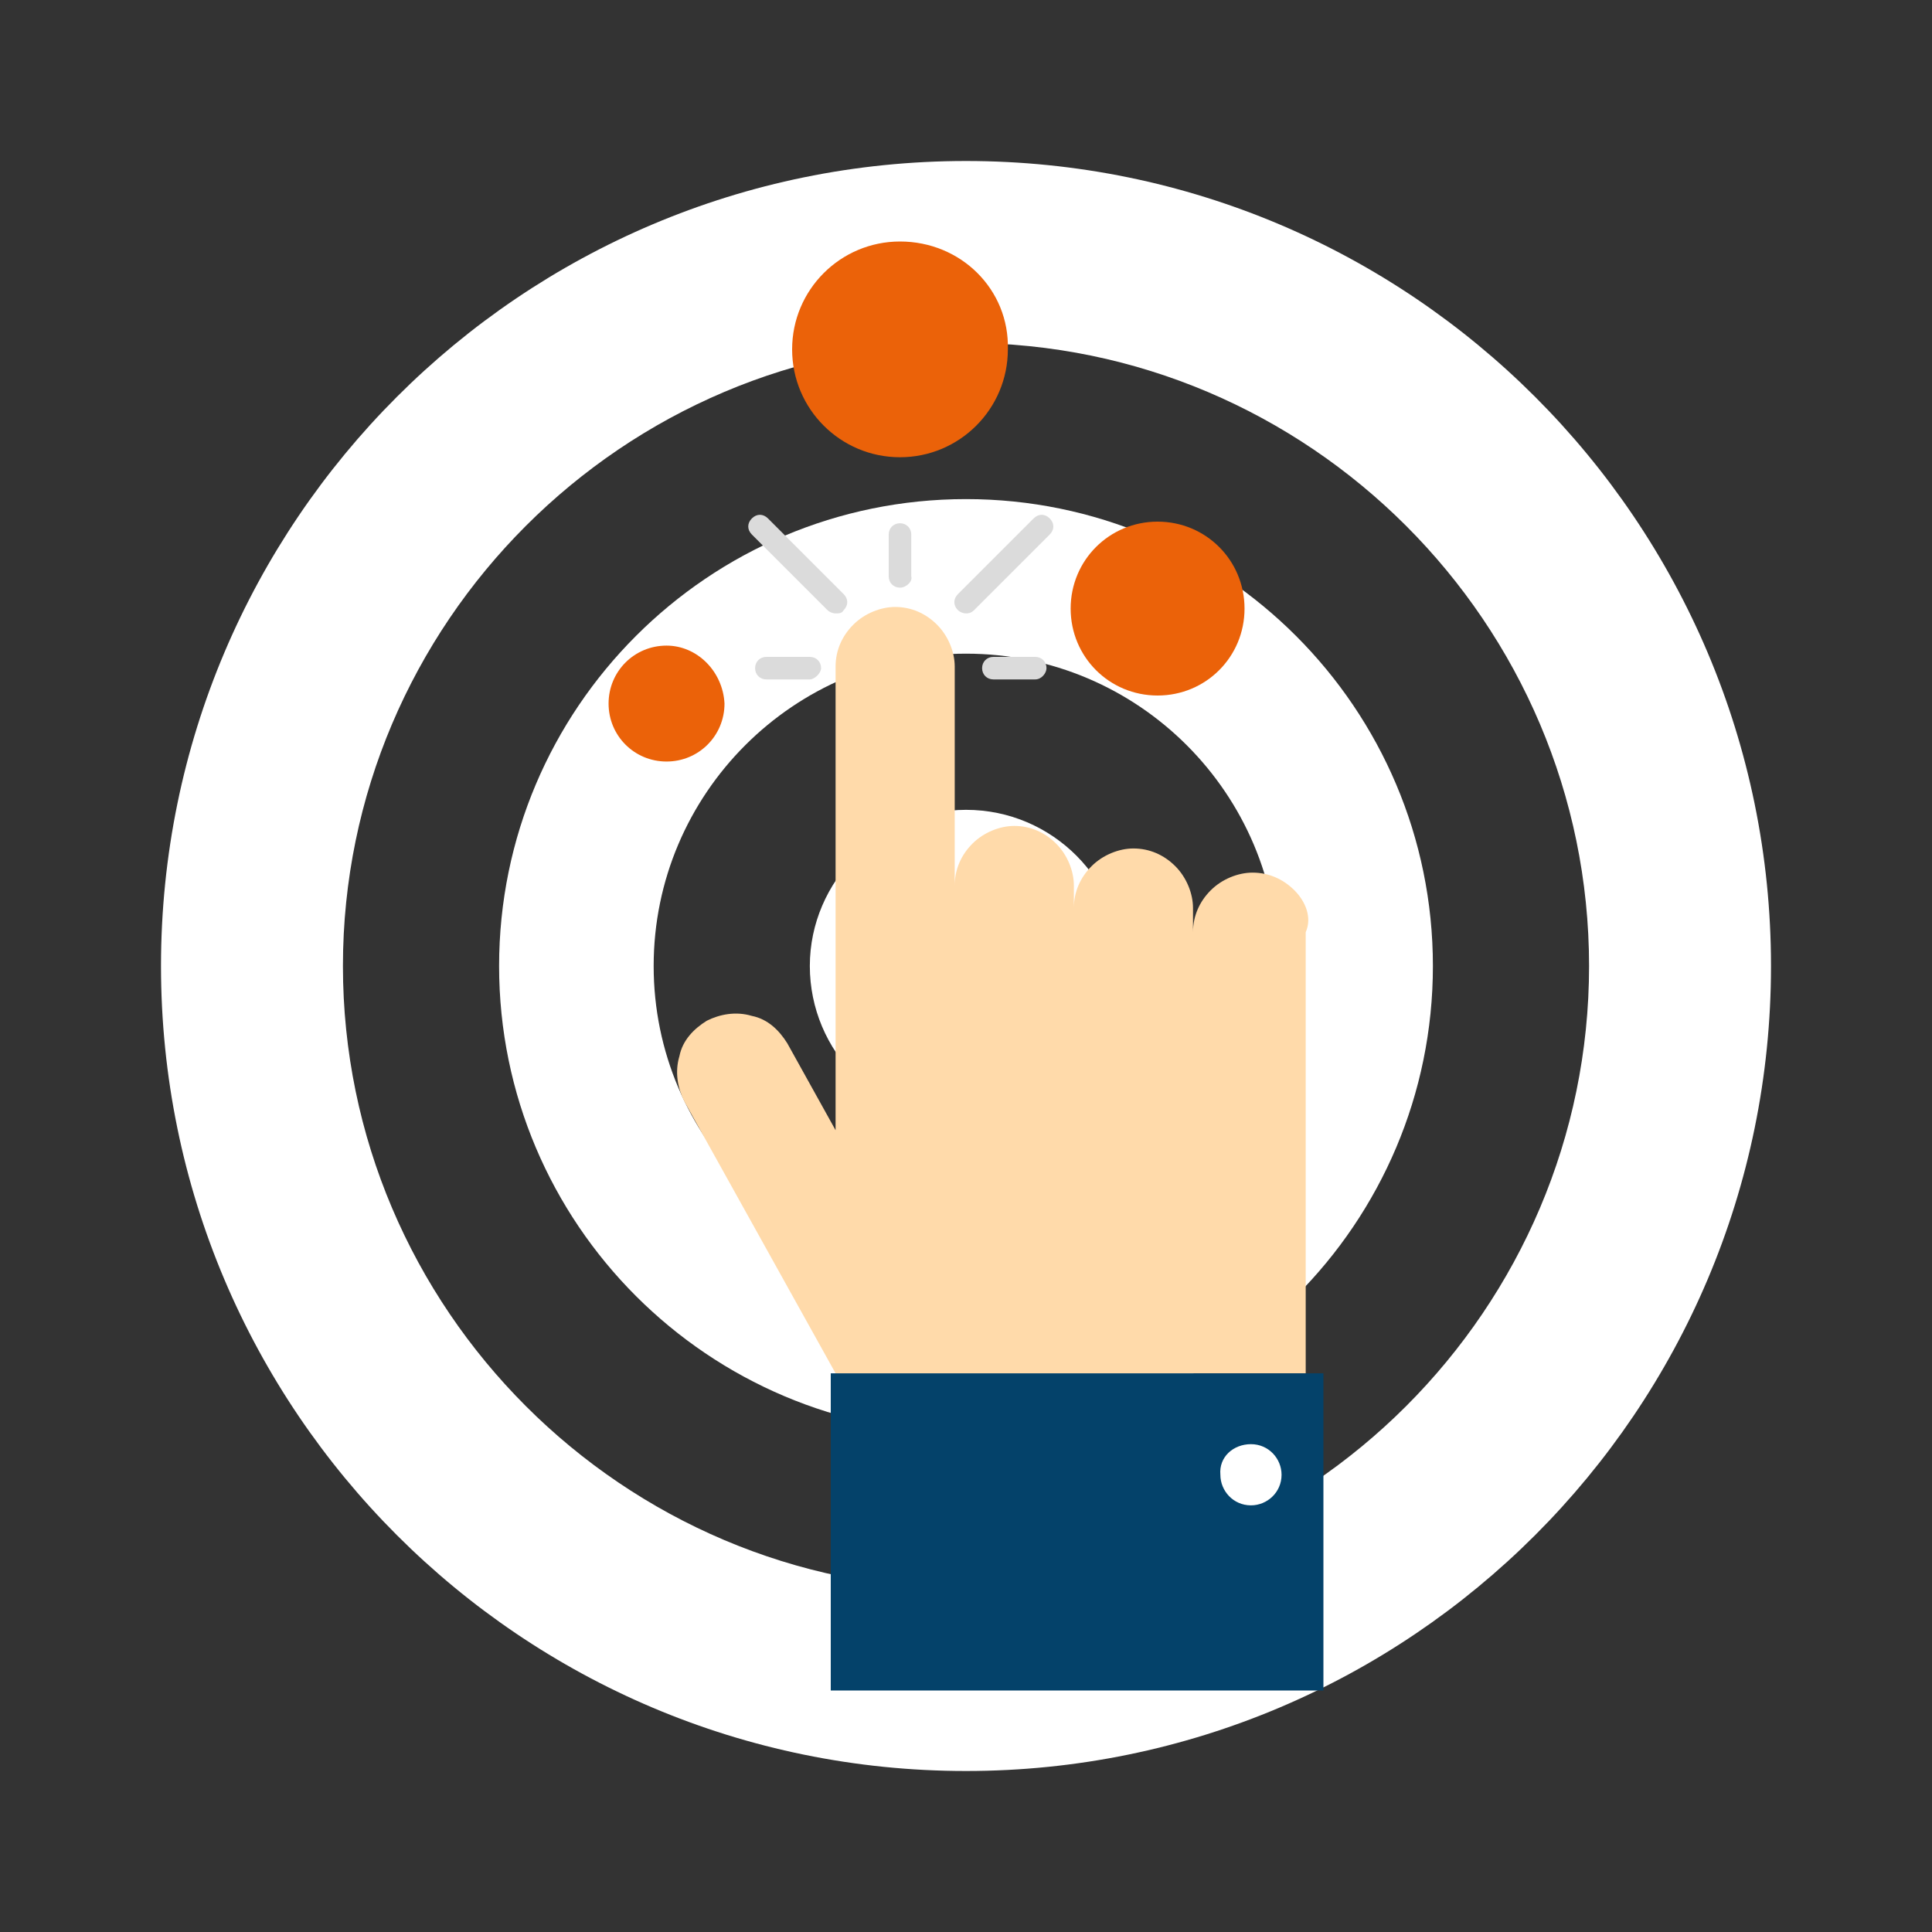 <?xml version="1.0" encoding="utf-8"?>
<!-- Generator: Adobe Illustrator 23.0.6, SVG Export Plug-In . SVG Version: 6.00 Build 0)  -->
<svg version="1.1" id="Layer_1" xmlns="http://www.w3.org/2000/svg" xmlns:xlink="http://www.w3.org/1999/xlink" x="0px" y="0px"
	 viewBox="0 0 120 120" style="enable-background:new 0 0 120 120;" xml:space="preserve">
<rect x="0" y="0" width="120" height="120" fill="#333333" stroke="none"/>
<style type="text/css">
	.st0{fill:#FFFFFF;}
	.st1{fill:#FFDAAA;}
	.st2{fill:#04426A;}
	.st3{fill:#DBDBDB;}
	.st4{fill:#EB6209;}
</style>
<g>
	<path class="st0" d="M50.3,60c0,5.3,4.3,9.7,9.7,9.7c5.3,0,9.7-4.3,9.7-9.7c0-5.3-4.3-9.7-9.7-9.7C54.7,50.3,50.3,54.7,50.3,60z"/>
	<path class="st0" d="M60,40.6c10.7,0,19.4,8.7,19.4,19.4S70.7,79.4,60,79.4c-10.7,0-19.4-8.7-19.4-19.4S49.3,40.6,60,40.6 M60,31
		c-16,0-29,13-29,29c0,16,13,29,29,29c16,0,29-13,29-29C89,44,76,31,60,31L60,31z"/>
	<path class="st0" d="M60,21.3c21.3,0,38.7,17.4,38.7,38.7S81.3,98.7,60,98.7c-21.3,0-38.7-17.4-38.7-38.7S38.7,21.3,60,21.3 M60,10
		c-27.6,0-50,22.4-50,50c0,27.6,22.4,50,50,50c27.6,0,50-22.4,50-50C110,32.4,87.6,10,60,10L60,10z"/>
</g>
<g>
	<g>
		<path class="st1" d="M80.4,55.3c-0.7-0.7-1.6-1.1-2.6-1.1c-0.9,0-1.9,0.4-2.6,1.1c-0.7,0.7-1.1,1.6-1.1,2.6v-1.5
			c0-0.9-0.4-1.9-1.1-2.6c-0.7-0.7-1.6-1.1-2.6-1.1c-0.9,0-1.9,0.4-2.6,1.1c-0.7,0.7-1.1,1.6-1.1,2.6V55c0-0.9-0.4-1.9-1.1-2.6
			c-0.7-0.7-1.6-1.1-2.6-1.1c-0.9,0-1.9,0.4-2.6,1.1c-0.7,0.7-1.1,1.6-1.1,2.6V41.4c0-0.9-0.4-1.9-1.1-2.6c-0.7-0.7-1.6-1.1-2.6-1.1
			c-0.9,0-1.9,0.4-2.6,1.1c-0.7,0.7-1.1,1.6-1.1,2.6v28.3v0.4v0.1l-3-5.4c-0.5-0.8-1.2-1.5-2.2-1.7c-1-0.3-2-0.1-2.8,0.3
			c-0.8,0.5-1.5,1.2-1.7,2.2c-0.3,1-0.1,2,0.3,2.8l9.4,16.9h29.2v-5.2V69.8V57.9C81.5,57,81.1,56,80.4,55.3z"/>
		<rect x="51.6" y="85.3" class="st2" width="30.6" height="19.7"/>
		<path class="st0" d="M77.7,89.7c1.1,0,1.9,0.9,1.9,1.9c0,1.1-0.9,1.9-1.9,1.9c-1.1,0-1.9-0.9-1.9-1.9
			C75.7,90.5,76.6,89.7,77.7,89.7z"/>
		<g>
			<g>
				<path class="st3" d="M51.9,38.1c-0.2,0-0.4-0.1-0.5-0.2l-4.7-4.7c-0.3-0.3-0.3-0.7,0-1s0.7-0.3,1,0l4.7,4.7c0.3,0.3,0.3,0.7,0,1
					C52.3,38.1,52.1,38.1,51.9,38.1z"/>
				<path class="st3" d="M60,38.1c-0.2,0-0.4-0.1-0.5-0.2c-0.3-0.3-0.3-0.7,0-1l4.7-4.7c0.3-0.3,0.7-0.3,1,0s0.3,0.7,0,1l-4.7,4.7
					C60.3,38.1,60.1,38.1,60,38.1z"/>
			</g>
			<g>
				<path class="st3" d="M55.9,36.5c-0.4,0-0.7-0.3-0.7-0.7v-2.6c0-0.4,0.3-0.7,0.7-0.7l0,0c0.4,0,0.7,0.3,0.7,0.7v2.6
					C56.7,36.1,56.3,36.5,55.9,36.5L55.9,36.5z"/>
				<path class="st3" d="M64.3,42.2L64.3,42.2h-2.6c-0.4,0-0.7-0.3-0.7-0.7s0.3-0.7,0.7-0.7l0,0h2.6c0.4,0,0.7,0.3,0.7,0.7
					C65,41.8,64.7,42.2,64.3,42.2z"/>
				<path class="st3" d="M50.3,42.2h-2.7c-0.4,0-0.7-0.3-0.7-0.7s0.3-0.7,0.7-0.7h2.7c0.4,0,0.7,0.3,0.7,0.7
					C51,41.8,50.6,42.2,50.3,42.2z"/>
			</g>
		</g>
	</g>
	<g>
		<path class="st4" d="M71.9,32.4c-3,0-5.4,2.4-5.4,5.4s2.4,5.4,5.4,5.4s5.4-2.4,5.4-5.4C77.3,34.8,74.9,32.4,71.9,32.4z"/>
		<path class="st4" d="M41.4,40.1c-2,0-3.6,1.6-3.6,3.6s1.6,3.6,3.6,3.6s3.6-1.6,3.6-3.6C44.9,41.7,43.3,40.1,41.4,40.1z"/>
		<path class="st4" d="M55.9,15c-3.7,0-6.7,3-6.7,6.7s3,6.7,6.7,6.7s6.7-3,6.7-6.7C62.7,18,59.7,15,55.9,15z"/>
	</g>
</g>
</svg>
